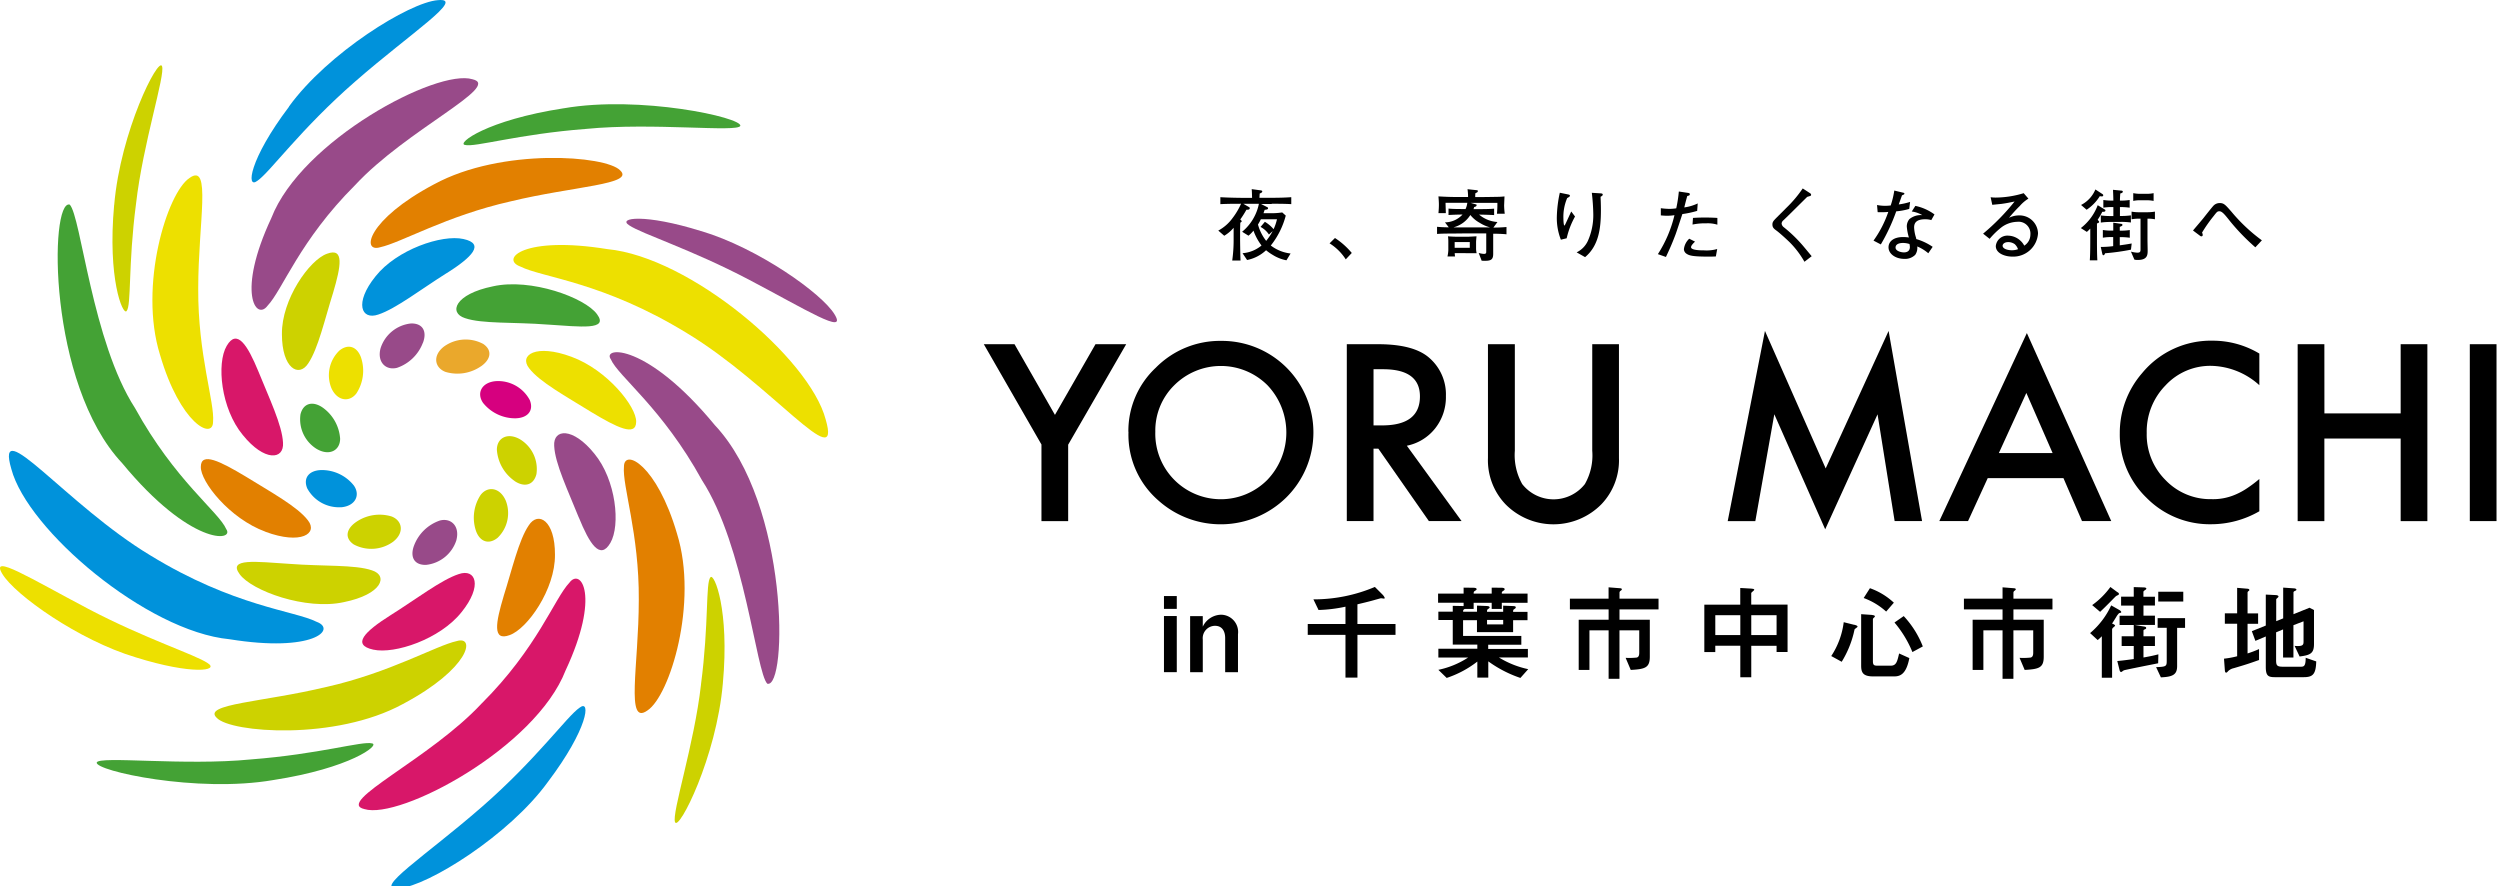 <svg id="グループ_512" data-name="グループ 512" xmlns="http://www.w3.org/2000/svg" xmlns:xlink="http://www.w3.org/1999/xlink" width="237" height="84" viewBox="0 0 237 84">
  <defs>
    <clipPath id="clip-path">
      <rect id="長方形_131" data-name="長方形 131" width="237" height="84" fill="none"/>
    </clipPath>
  </defs>
  <path id="パス_266" data-name="パス 266" d="M180.443,70.742l-5.474-9.525h2.91l3.833,6.7,3.843-6.7h2.91l-5.5,9.525v7.244h-2.532V70.742Z" transform="translate(-81.703 -28.585)"/>
  <g id="グループ_511" data-name="グループ 511">
    <g id="グループ_510" data-name="グループ 510" clip-path="url(#clip-path)">
      <path id="パス_267" data-name="パス 267" d="M200.679,69.251a8.206,8.206,0,0,1,2.6-6.082,8.543,8.543,0,0,1,6.215-2.543,8.677,8.677,0,0,1,6.141,14.856,8.859,8.859,0,0,1-12.1.283,8.243,8.243,0,0,1-2.846-6.519Zm2.553.027a6.213,6.213,0,0,0,10.608,4.536,6.5,6.5,0,0,0,.021-8.987,6.254,6.254,0,0,0-8.827,0,6.033,6.033,0,0,0-1.8,4.451" transform="translate(-93.709 -28.31)"/>
      <path id="パス_268" data-name="パス 268" d="M245.217,70.837l5.192,7.148h-3.1l-4.792-6.866h-.458v6.866h-2.532V61.216h2.964q3.326,0,4.8,1.247a4.585,4.585,0,0,1,1.631,3.673A4.768,4.768,0,0,1,247.9,69.2a4.569,4.569,0,0,1-2.692,1.642Zm-3.15-1.924h.8c2.4,0,3.593-.917,3.593-2.75q0-2.575-3.5-2.575h-.9v5.325Z" transform="translate(-111.85 -28.585)"/>
      <path id="パス_269" data-name="パス 269" d="M267.182,61.216v10.1a5.581,5.581,0,0,0,.7,3.161,3.773,3.773,0,0,0,5.938,0,5.475,5.475,0,0,0,.7-3.161v-10.1h2.532V72.01a6.028,6.028,0,0,1-1.652,4.366,6.384,6.384,0,0,1-9.115,0,6.036,6.036,0,0,1-1.652-4.366V61.216h2.543Z" transform="translate(-123.575 -28.585)"/>
      <path id="パス_270" data-name="パス 270" d="M307.269,76.884,310.8,58.856l5.757,13.033,5.965-13.033,3.172,18.027h-2.6l-1.62-10.122-4.963,10.9-4.824-10.906-1.8,10.133Z" transform="translate(-143.482 -27.483)"/>
      <path id="パス_271" data-name="パス 271" d="M356.669,72.988h-7.18l-1.866,4.072H344.9l8.3-17.825L361.2,77.061h-2.772l-1.759-4.072Zm-1.029-2.377-2.489-5.7-2.607,5.7Z" transform="translate(-161.053 -27.661)"/>
      <path id="パス_272" data-name="パス 272" d="M390.229,61.817v2.99a7,7,0,0,0-4.542-1.834,5.782,5.782,0,0,0-4.355,1.855,6.254,6.254,0,0,0-1.78,4.52,6.073,6.073,0,0,0,1.78,4.451,5.882,5.882,0,0,0,4.366,1.812,5.31,5.31,0,0,0,2.271-.437,6.616,6.616,0,0,0,1.082-.586,12.448,12.448,0,0,0,1.178-.89v3.06a9.124,9.124,0,0,1-4.563,1.231,8.409,8.409,0,0,1-6.135-2.511,8.3,8.3,0,0,1-2.532-6.1,8.636,8.636,0,0,1,2.116-5.714,8.445,8.445,0,0,1,6.748-3.076,8.577,8.577,0,0,1,4.366,1.221Z" transform="translate(-176.043 -28.291)"/>
      <path id="パス_273" data-name="パス 273" d="M411.171,67.778H418.4V61.216h2.532V77.986H418.4v-7.83h-7.233v7.83h-2.532V61.216h2.532Z" transform="translate(-190.817 -28.585)"/>
      <rect id="長方形_130" data-name="長方形 130" width="2.532" height="16.769" transform="translate(234.138 32.631)"/>
      <path id="パス_274" data-name="パス 274" d="M208.224,107.221h-1.215v-1.215h1.215Zm0,6h-1.215V107.9h1.215Z" transform="translate(-96.665 -49.5)"/>
      <path id="パス_275" data-name="パス 275" d="M212.854,109.454v1.007a1.963,1.963,0,0,1,1.738-1.135,1.637,1.637,0,0,1,1.6,1.85v3.6h-1.215v-3.241c0-.5-.187-1.157-.965-1.157a1.175,1.175,0,0,0-1.157,1.306v3.092h-1.2v-5.314h1.2Z" transform="translate(-98.831 -51.051)"/>
      <path id="パス_276" data-name="パス 276" d="M236.161,106.257a13.766,13.766,0,0,1-2.559.314l-.485-1.007a14.849,14.849,0,0,0,5.826-1.178l.709.709a.969.969,0,0,1,.229.336c0,.048-.048.059-.091.059-.021,0-.229-.032-.277-.032-.011,0-.592.16-.624.171-.661.187-1.237.314-1.6.405V107.9H240.9v1.029h-3.609v4.051h-1.135v-4.051h-3.577V107.9h3.577v-1.652Z" transform="translate(-108.605 -48.744)"/>
      <path id="パス_277" data-name="パス 277" d="M264.272,110.295v.832h-2.745a8.687,8.687,0,0,0,2.777,1.109l-.741.832a11.319,11.319,0,0,1-3.044-1.572v1.54H259.48v-1.519a9.694,9.694,0,0,1-2.905,1.551l-.789-.768a8.228,8.228,0,0,0,2.825-1.167h-2.825V110.3h3.694v-.394H257.15v-2.329h-1.365v-.789h1.365v-.554l1.029.021v-.314h-2.42v-.869h2.42v-.565l.848.011c.277,0,.384.037.384.139,0,.059-.021.069-.2.187-.08.048-.08.149-.08.229h1.711v-.565l.949.011c.059,0,.277.011.277.128,0,.08-.021.091-.176.2-.091.059-.091.069-.091.229h2.441v.869H261.8v.581h-.959v-.581h-1.711v.581h-.848c-.149.091-.149.117-.149.267h1.317v-.581l.8.032c.2.011.394.011.394.139,0,.048-.021.069-.176.176-.069.048-.069.128-.069.24h1.53v-.581l.8.032c.267.011.394.011.394.128,0,.059-.011.08-.171.187-.08.048-.08.128-.08.24h1.365v.789h-1.365v1.135h-3.427v-1.135h-1.317v1.493h5.522v.837h-3.14v.394h3.753Zm-3.87-2.3h1.53v-.426H260.4Z" transform="translate(-119.429 -48.8)"/>
      <path id="パス_278" data-name="パス 278" d="M282.877,104.456l1,.08c.171.011.245.021.245.117,0,.048-.032.069-.128.139a.219.219,0,0,0-.091.165v.576h3.7v1.018h-3.7v.975h2.873v3.507c0,1.045-.442,1.178-1.807,1.253l-.485-1.146a6.5,6.5,0,0,0,1.055-.027c.171-.048.235-.187.235-.464v-2.116H283.9v4.595h-1.029v-4.595h-1.818v3.753h-1.018v-4.76h2.836v-.975H279.2v-1.018h3.667v-1.077Z" transform="translate(-130.374 -48.777)"/>
      <path id="パス_279" data-name="パス 279" d="M309.959,110.653v-.6h-2.4v2.985H306.52V110.05h-2.372v.6h-1.039v-4.494h3.406v-1.583l1.029.059c.139.011.3.021.3.117,0,.059-.288.245-.288.3v1.1H311v4.494h-1.045Zm-3.438-3.5h-2.372v1.887h2.372Zm3.438,0h-2.4v1.887h2.4Z" transform="translate(-141.539 -48.833)"/>
      <path id="パス_280" data-name="パス 280" d="M327.853,108.071c.128.032.325.08.325.187,0,.043-.171.149-.277.24-.043.171-.08.346-.1.426a9.493,9.493,0,0,1-1.125,2.66l-.991-.544a7.515,7.515,0,0,0,1.183-3.209l.981.245Zm1.668-.927c.08.011.3.027.3.128a.1.1,0,0,1-.037.08c-.139.117-.149.16-.149.208V111.5c0,.394.091.453.437.453h1.258c.522,0,.613-.394.789-1.157l.97.437c-.3,1.583-.911,1.738-1.455,1.738h-1.967c-1,0-1.146-.394-1.146-1.039v-4.861l1.007.069Zm-.171-2.537a6.484,6.484,0,0,1,2.271,1.375l-.73.842a6.479,6.479,0,0,0-2.132-1.285l.592-.927Zm3.209,2.649a9.017,9.017,0,0,1,1.807,2.873l-.986.533a10.43,10.43,0,0,0-1.7-2.8l.88-.613Z" transform="translate(-152.083 -48.847)"/>
      <path id="パス_281" data-name="パス 281" d="M352.946,104.456l1,.08c.171.011.245.021.245.117,0,.048-.032.069-.128.139a.219.219,0,0,0-.091.165v.576h3.7v1.018h-3.7v.975h2.873v3.507c0,1.045-.442,1.178-1.807,1.253l-.485-1.146a6.5,6.5,0,0,0,1.055-.027c.171-.048.24-.187.24-.464v-2.116H353.97v4.595h-1.029v-4.595h-1.818v3.753h-1.018v-4.76h2.836v-.975h-3.662v-1.018h3.662v-1.077Z" transform="translate(-163.099 -48.777)"/>
      <path id="パス_282" data-name="パス 282" d="M372.822,109.066a4.237,4.237,0,0,1-.384.357l-.72-.661a7.567,7.567,0,0,0,2-2.628l.752.426c.069.037.2.128.2.208,0,.059-.043.069-.2.1a1.646,1.646,0,0,0-.277.368c-.219.357-.245.394-.394.624.091.027.288.117.288.2,0,.032-.149.149-.176.176a.287.287,0,0,0-.107.171v4.584h-.975v-3.913Zm1.514-4.179c.043.032.117.1.117.16,0,.08-.08.107-.208.171-.059.021-.117.08-.267.229-.81.832-1.055,1.055-1.311,1.3l-.752-.64a7.6,7.6,0,0,0,1.727-1.716l.693.512Zm3.529.416v.848h-1.087v.959h1.087v.88h-1.919l.752.128c.24.037.336.048.336.16,0,.08-.059.1-.176.149-.08.032-.08.08-.08.149v.485h1.087v.927h-1.087v1.087c.65-.117.938-.176,1.413-.3l-.021.848c-.741.149-2.7.533-3.23.661-.048.011-.235.171-.288.171s-.117-.091-.139-.176l-.219-.869c.394-.037.517-.048,1.562-.187v-1.237h-1.146v-.927h1.146v-1.066h-1.343v-.88h1.343v-.959h-1.2v-.848h1.2V104.4l.986.032s.208.011.208.107a.128.128,0,0,1-.059.1c-.187.128-.219.149-.219.24v.437h1.087Zm.256,2.964v-.927h2.6v.927h-.752v3.614c0,.81-.394,1.029-1.54,1.077l-.453-.97c1.007-.032,1.007-.091,1.007-.672v-3.054h-.858Zm.059-3.427h2.372v.927h-2.372Z" transform="translate(-173.577 -48.744)"/>
      <path id="パス_283" data-name="パス 283" d="M395.614,106.947h1.167v-2.42l.938.08c.171.011.219.059.219.128,0,.048-.021.059-.1.117a.157.157,0,0,0-.069.128v1.967h1v.986h-1v2.814a9.714,9.714,0,0,0,1.087-.416v1.039c-1.055.373-1.194.416-2.393.773a1.1,1.1,0,0,0-.512.256c-.139.149-.149.165-.208.165-.08,0-.117-.059-.128-.245l-.08-1.077a8.276,8.276,0,0,0,1.247-.229v-3.081h-1.167v-.986Zm3.891-1.78.97.048s.224.021.224.128c0,.048-.011.059-.107.149s-.107.091-.107.149v2.047l.661-.267v-2.916l.986.069c.069,0,.267.021.267.128,0,.059-.032.069-.16.128-.1.048-.117.091-.117.149v2.047l1.519-.613.426.219v3.209c0,.89-.325,1.066-1.365,1.194l-.474-1.007c.848.08.848-.128.848-.453V107.7l-.959.368v3.065h-.981v-2.665l-.661.277v2.66c0,.5.107.6.661.6h1.69c.3,0,.453-.08.453-.848l1,.346c-.032,1.237-.336,1.493-1.194,1.493h-2.719c-.634,0-.869-.117-.869-.975v-2.884l-.986.416-.336-.917,1.322-.533v-2.916Z" transform="translate(-184.7 -48.8)"/>
      <path id="パス_284" data-name="パス 284" d="M221.734,35.044h-1.018l.586.3c.059.032.08.043.08.112,0,.112-.171.128-.32.139-.053.155-.059.176-.112.325h.693a6.619,6.619,0,0,0,1.082-.075l.336.3a7.675,7.675,0,0,1-1.418,2.836,3.761,3.761,0,0,0,1.876.757l-.394.645a3.755,3.755,0,0,1-1.29-.506,4.519,4.519,0,0,1-.64-.448,3.684,3.684,0,0,1-1.8.927l-.432-.645a3.2,3.2,0,0,0,1.8-.73A5.271,5.271,0,0,1,220,37.571a2.884,2.884,0,0,1-.474.48l-.6-.373a4.622,4.622,0,0,0,1.588-2.649h-1.471l.533.309a.126.126,0,0,1,.075.1c0,.021-.005.149-.2.149h-.117a9.357,9.357,0,0,1-.586.927l.08.069a.243.243,0,0,1,.053.1c0,.053-.016.059-.128.133-.005.149-.021.506-.021.848v.714c0,.187.016,1.535.043,2.026h-.789a14,14,0,0,0,.133-1.983V37.3a3.5,3.5,0,0,1-.89.757l-.565-.49a4.034,4.034,0,0,0,1.359-1.194,6.76,6.76,0,0,0,.8-1.349c-.437,0-1.29,0-1.962.037V34.4c.778.053,1.983.064,2.175.064h.832c-.016-.549-.016-.608-.037-.826l.837.112c.1.016.165.037.165.1,0,.1-.091.139-.245.208-.005.165-.021.288-.021.4h1.157c.7,0,1.413-.021,1.86-.059v.661c-.618-.037-1.242-.037-1.86-.037ZM220.694,36.5a4.056,4.056,0,0,1-.267.49,4.33,4.33,0,0,0,.778,1.551,5.644,5.644,0,0,0,.618-.927l-.357.325a2.206,2.206,0,0,0-.794-.72l.41-.485a3.31,3.31,0,0,1,.826.7,4.624,4.624,0,0,0,.32-.938H220.7Z" transform="translate(-101.171 -15.707)"/>
      <path id="パス_285" data-name="パス 285" d="M237.994,44.352a4.915,4.915,0,0,0-1.535-1.519l.512-.506a7.146,7.146,0,0,1,1.594,1.418Z" transform="translate(-110.416 -19.764)"/>
      <path id="パス_286" data-name="パス 286" d="M260.9,37.846v1.924c0,.608-.245.7-1.093.656l-.283-.736a2.171,2.171,0,0,0,.512.091c.1,0,.187-.037.2-.128.005-.037.005-.251.005-.3V37.836h-1.791c-.224,0-1.322.016-1.567.016-.773,0-1.082.021-1.306.037v-.677c.251.021.506.043,1.114.053l-.362-.474a2.288,2.288,0,0,0,1.663-.741c-.149,0-.656.005-1.327.043v-.608c.437.043.965.043,1.423.043h.192a1.9,1.9,0,0,0,.165-.592h-2.063c.005.267.027.848.027.981h-.7c.032-.346.043-.581.043-.81,0-.277-.027-.586-.043-.778.666.037,1.082.059,1.972.059h.837a5.151,5.151,0,0,0-.053-.741l.848.091c.1.005.128.016.128.091,0,.1-.059.117-.229.2a2.873,2.873,0,0,0-.016.362h.757c.2,0,1.215-.016,1.439-.021.24-.005.4-.021.581-.037-.005.059-.037.848-.037.853a7.412,7.412,0,0,0,.059.789h-.741a8.892,8.892,0,0,0,.043-1.034h-2.548l.469.133c.08.021.112.032.112.069,0,.128-.117.171-.229.192-.032.091-.037.128-.069.2h.517c.437,0,1,0,1.439-.043V36.1c-.762-.037-1.269-.043-1.423-.043a2.976,2.976,0,0,0,1.738.7l-.384.528h.1c.384,0,.789-.021,1.141-.053v.693c-.3-.043-1.045-.059-1.269-.059Zm-2.681,1.86h-.965a1.752,1.752,0,0,0,.032.32h-.72a3.619,3.619,0,0,0,.08-.581v-.778a3.613,3.613,0,0,0-.032-.554c.341.032.848.043.858.043h1c.075,0,.72-.037.848-.043-.021.2-.043.421-.043.57V39.3a1.933,1.933,0,0,0,.053.416l-1.1-.005Zm1.4-2.873a2.928,2.928,0,0,1-.885-.741,2.693,2.693,0,0,1-1.6,1.173c.506.005.554.005.762.005h2.042l.666-.005a3.522,3.522,0,0,1-.986-.432Zm-.938,1.828h-1.434v.544h1.434Z" transform="translate(-119.345 -15.711)"/>
      <path id="パス_287" data-name="パス 287" d="M277.806,38.6l-.544.133a5.611,5.611,0,0,1-.384-2.159,11.886,11.886,0,0,1,.283-2.292l.81.165c.059.016.149.037.149.117s-.091.128-.261.224a4.551,4.551,0,0,0-.357,1.94c0,.245.032.661.091.661.032,0,.037-.016.1-.139.075-.155.512-1.114.554-1.189l.357.474a7.793,7.793,0,0,0-.794,2.068Zm3.22-3.939c.005.2.032.677.032,1.269,0,1.679-.187,3.363-1.5,4.456l-.8-.453a2.251,2.251,0,0,0,1.055-1.071,5.955,5.955,0,0,0,.522-2.548,20.2,20.2,0,0,0-.139-2.026l.848.053c.064.005.187.016.187.117s-.117.155-.192.2Z" transform="translate(-129.291 -16.01)"/>
      <path id="パス_288" data-name="パス 288" d="M298.57,35.9a9.219,9.219,0,0,1-1.4.3c-.1.3-.544,1.663-.645,1.93-.362.965-.656,1.588-.912,2.137L294.849,40a11.877,11.877,0,0,0,1.572-3.694,4.287,4.287,0,0,1-.7.053c-.24,0-.41-.016-.592-.032v-.682a6.784,6.784,0,0,0,.832.064,4.476,4.476,0,0,0,.629-.053,12.524,12.524,0,0,0,.245-1.594l.853.128c.128.021.187.037.187.133s-.059.128-.24.165c-.133.469-.165.608-.283,1.082a4.268,4.268,0,0,0,1.274-.378l-.053.714Zm1.775,4.318c-.288.016-.544.016-.736.016-1.514,0-1.791-.112-2.026-.261a.543.543,0,0,1-.267-.437,1.6,1.6,0,0,1,.506-1l.549.277c-.165.155-.378.373-.378.528,0,.3.949.3,1.226.3a3.683,3.683,0,0,0,1.253-.128Zm.139-3.012a3.105,3.105,0,0,0-1.045-.128,5.842,5.842,0,0,0-1.306.117l.043-.629c.245-.016.6-.037,1.119-.037s.848.016,1.194.037v.64Z" transform="translate(-137.682 -15.907)"/>
      <path id="パス_289" data-name="パス 289" d="M318.257,40.462a8.629,8.629,0,0,0-1.413-1.86c-.346-.336-.96-.89-1.247-1.1-.267-.192-.378-.309-.378-.581,0-.24.112-.357.416-.666l.89-.89a11.543,11.543,0,0,0,1.567-1.855l.666.432c.059.037.128.08.128.171a.114.114,0,0,1-.059.1c-.043.021-.267.08-.315.1-.506.5-.858.853-1.61,1.594-.171.171-.48.469-.624.608a.451.451,0,0,0-.187.32.494.494,0,0,0,.2.346,13.233,13.233,0,0,1,1.818,1.754c.288.341.629.757.832,1l-.693.533Z" transform="translate(-147.194 -15.646)"/>
      <path id="パス_290" data-name="パス 290" d="M336.584,35.634a6.379,6.379,0,0,1-1.231.229A18.009,18.009,0,0,1,333.892,39l-.693-.362a10.434,10.434,0,0,0,1.4-2.719,7.354,7.354,0,0,1-1.007.021l-.059-.677a3.847,3.847,0,0,0,.789.075,4.5,4.5,0,0,0,.506-.032,8.2,8.2,0,0,0,.341-1.413l.778.187c.165.037.176.043.176.1,0,.075-.021.08-.224.165-.192.549-.229.64-.309.864a6.171,6.171,0,0,0,1.077-.24l-.08.656Zm2.084,1.055a2.1,2.1,0,0,0-.565-.075c-.858,0-1.055.357-1.055.778a3.629,3.629,0,0,0,.192,1,.359.359,0,0,0,.016.1,5.522,5.522,0,0,1,1.551.736l-.416.608a4,4,0,0,0-1.045-.645,1.163,1.163,0,0,1-.192.794,1.361,1.361,0,0,1-1.045.384c-.8,0-1.487-.458-1.487-1.1,0-.485.394-.97,1.4-.97a4,4,0,0,1,.533.043,4.717,4.717,0,0,1-.2-1.039,1.079,1.079,0,0,1,.245-.7,1.691,1.691,0,0,1,1.226-.378,2.655,2.655,0,0,0-1-.346l.341-.533a4.674,4.674,0,0,1,1.812.81l-.309.549ZM336.61,38.96a2.057,2.057,0,0,0-.608-.1c-.437,0-.714.149-.714.437,0,.325.512.458.794.458.41,0,.565-.224.565-.512A1.452,1.452,0,0,0,336.61,38.96Z" transform="translate(-155.59 -15.828)"/>
      <path id="パス_291" data-name="パス 291" d="M355.439,40.364c-.64,0-1.546-.288-1.546-1a1.1,1.1,0,0,1,1.173-.986,1.769,1.769,0,0,1,1.141.458,1.7,1.7,0,0,1,.384.49,1.246,1.246,0,0,0,.581-1.039,1.123,1.123,0,0,0-1.253-1.221,2.6,2.6,0,0,0-1.461.5,7.521,7.521,0,0,0-1.151,1.114l-.618-.49a21.116,21.116,0,0,0,2.985-3.049c-.49.1-.73.155-1.231.224-.139.016-.757.075-.885.091l-.155-.72a3.492,3.492,0,0,0,.49.032,9.28,9.28,0,0,0,2.644-.416l.448.517a3.43,3.43,0,0,0-.821.7,12.435,12.435,0,0,0-1.018,1.119,2.077,2.077,0,0,1,.949-.229,1.75,1.75,0,0,1,1.8,1.706A2.35,2.35,0,0,1,355.439,40.364Zm.267-1.167a1.068,1.068,0,0,0-.64-.208c-.373,0-.528.208-.528.341,0,.283.448.432.874.432a1.659,1.659,0,0,0,.586-.1,1.165,1.165,0,0,0-.3-.469Z" transform="translate(-164.691 -16.038)"/>
      <path id="パス_292" data-name="パス 292" d="M372.1,35.8a6.354,6.354,0,0,1-.437.757c.053.069.139.165.139.2,0,.091-.149.133-.208.149V38.34c0,1.253.016,1.684.037,2.063h-.714c.021-.357.043-.762.043-2.058V37.4c-.139.139-.224.224-.325.309l-.57-.362a4.928,4.928,0,0,0,1.6-2.169l.656.4c.069.037.075.069.075.1,0,.117-.117.128-.3.128m-.043-1.461c-.043,0-.149-.016-.192-.021a4.189,4.189,0,0,1-1.247,1.285l-.528-.453a2.905,2.905,0,0,0,1.359-1.471l.645.421c.064.043.1.075.1.128s-.037.112-.139.112m1.8,2.42h-.943a6.8,6.8,0,0,0-.949.059v-.677a6.978,6.978,0,0,0,.949.059h.24v-.853h-.117a5.166,5.166,0,0,0-.832.059v-.73a5.217,5.217,0,0,0,.832.059h.117c-.005-.469-.016-.565-.032-1.023l.773.075c.053,0,.155.016.155.1,0,.112-.139.149-.24.171-.016.229-.032.458-.032.677a5.256,5.256,0,0,0,.922-.059v.73a6.489,6.489,0,0,0-.922-.059V36.2a6.761,6.761,0,0,0,1.039-.059v.677a7.039,7.039,0,0,0-.965-.059Zm.965,2.628a21.055,21.055,0,0,1-2.452.341c-.016.043-.064.187-.165.187-.037,0-.075-.016-.112-.187l-.133-.6a8.894,8.894,0,0,0,1.178-.075V38.2H373a4.844,4.844,0,0,0-.848.059v-.73a4.9,4.9,0,0,0,.848.059h.139v-.752l.693.1c.112.016.176.021.176.112,0,.075-.032.091-.251.187v.357a5.576,5.576,0,0,0,.949-.059v.73a6.422,6.422,0,0,0-.949-.059v.778c.224-.032.741-.1,1.13-.176l-.069.581Zm1.567-2.932v1.988c0,.165.016.874.016,1.018,0,.384,0,.9-.922.9a1.214,1.214,0,0,1-.336-.032l-.325-.757a2.826,2.826,0,0,0,.608.1c.3,0,.3-.139.3-.341V36.453h-.112a4.2,4.2,0,0,0-.736.059v-.725a3.892,3.892,0,0,0,.736.059h.736a4.42,4.42,0,0,0,.741-.059v.725A3.741,3.741,0,0,0,376.386,36.453Zm-.064-1.754h-.64a2.91,2.91,0,0,0-.645.064v-.736a3.561,3.561,0,0,0,.645.064h.64a3.228,3.228,0,0,0,.645-.064v.736a3.523,3.523,0,0,0-.645-.064" transform="translate(-172.802 -15.725)"/>
      <path id="パス_293" data-name="パス 293" d="M395.93,40.316a20.16,20.16,0,0,1-2.4-2.478c-.49-.619-.752-.939-1-.939-.208,0-.245.059-.57.474a13.364,13.364,0,0,0-1.082,1.546.6.6,0,0,1,.064.223.124.124,0,0,1-.117.133.2.2,0,0,1-.139-.053l-.666-.5c.155-.192.858-1.007,1-1.189s.762-.97.911-1.13a.81.81,0,0,1,.624-.283c.394,0,.533.165,1.1.81a16.153,16.153,0,0,0,2.894,2.724Z" transform="translate(-182.123 -16.87)"/>
      <path id="パス_294" data-name="パス 294" d="M54.972,76.116a3.3,3.3,0,0,1-1.583-3.31c.267-1.077,1.162-1.274,2.074-.661a3.948,3.948,0,0,1,1.684,2.969c0,1.109-1,1.658-2.175,1" transform="translate(-24.903 -33.528)" fill="#44a235"/>
      <path id="パス_295" data-name="パス 295" d="M90.053,81.82a3.938,3.938,0,0,1-1.684-2.969c0-1.109,1-1.658,2.169-1a3.3,3.3,0,0,1,1.583,3.31c-.267,1.077-1.162,1.274-2.074.661Z" transform="translate(-41.265 -36.22)" fill="#cdd200"/>
      <path id="パス_296" data-name="パス 296" d="M57.74,87.119a3.414,3.414,0,0,1-3.22-1.8c-.405-1.013.219-1.69,1.327-1.722a3.873,3.873,0,0,1,3.1,1.466c.64.917.139,1.946-1.21,2.063Z" transform="translate(-25.401 -39.035)" fill="#0092db"/>
      <path id="パス_297" data-name="パス 297" d="M88.774,71.3a3.907,3.907,0,0,1-3.1-1.461c-.64-.922-.139-1.951,1.21-2.063a3.4,3.4,0,0,1,3.22,1.8c.405,1.013-.224,1.69-1.327,1.722Z" transform="translate(-39.879 -31.644)" fill="#d6007f"/>
      <path id="パス_298" data-name="パス 298" d="M66.144,94.082a3.519,3.519,0,0,1-3.742.261c-.9-.613-.7-1.482.219-2.122a3.916,3.916,0,0,1,3.374-.528c1.034.405,1.221,1.546.149,2.388" transform="translate(-28.868 -42.731)" fill="#cdd200"/>
      <path id="パス_299" data-name="パス 299" d="M81.822,62.917a3.934,3.934,0,0,1-3.374.528c-1.034-.405-1.221-1.546-.149-2.388A3.508,3.508,0,0,1,82.04,60.8c.9.618.7,1.482-.219,2.122" transform="translate(-36.226 -28.192)" fill="#eaa82c"/>
      <path id="パス_300" data-name="パス 300" d="M77.53,94.357a3.392,3.392,0,0,1-2.9,2.377c-1.151.021-1.519-.794-1.125-1.834a4,4,0,0,1,2.447-2.372c1.066-.277,1.9.538,1.572,1.828Z" transform="translate(-34.253 -43.182)" fill="#984a89"/>
      <path id="パス_301" data-name="パス 301" d="M71.624,59.359a4,4,0,0,1-2.447,2.372c-1.066.272-1.9-.538-1.572-1.828a3.392,3.392,0,0,1,2.9-2.377c1.151-.021,1.519.8,1.125,1.834Z" transform="translate(-31.535 -26.862)" fill="#984a89"/>
      <path id="パス_302" data-name="パス 302" d="M87.281,88.027a3.246,3.246,0,0,1-.752,3.577c-.88.709-1.727.33-2.068-.709a3.926,3.926,0,0,1,.458-3.353c.666-.869,1.812-.72,2.361.49Z" transform="translate(-39.356 -40.62)" fill="#cdd200"/>
      <path id="パス_303" data-name="パス 303" d="M61.552,62.742a3.926,3.926,0,0,1-.458,3.353c-.666.864-1.812.72-2.361-.49a3.246,3.246,0,0,1,.752-3.577c.885-.709,1.722-.33,2.068.709Z" transform="translate(-27.31 -28.795)" fill="#ede000"/>
      <path id="パス_304" data-name="パス 304" d="M89.025,99.6c.8-2.527,1.434-5.32,2.383-6.711.89-1.381,2.5-.474,2.484,2.788.032,3.278-2.628,7.036-4.3,7.617-1.658.613-1.311-1.194-.565-3.694" transform="translate(-41.281 -43.085)" fill="#e28000"/>
      <path id="パス_305" data-name="パス 305" d="M50.139,52.631c-.037-3.273,2.607-7.031,4.275-7.612,1.658-.618,1.317,1.189.581,3.683-.794,2.521-1.418,5.309-2.361,6.711-.89,1.381-2.5.48-2.495-2.777Z" transform="translate(-23.412 -20.965)" fill="#cdd200"/>
      <path id="パス_306" data-name="パス 306" d="M100.885,85.033c-1.007-2.521-2.255-5.107-2.329-6.78-.107-1.636,1.77-1.8,3.811.736,2.063,2.5,2.489,6.8,1.514,8.459-.975,1.679-1.978.075-2.99-2.415Z" transform="translate(-46.019 -35.979)" fill="#984a89"/>
      <path id="パス_307" data-name="パス 307" d="M41.4,69.356c-2.068-2.495-2.5-6.786-1.524-8.443.97-1.674,1.978-.075,3,2.409,1.013,2.511,2.26,5.1,2.34,6.77.112,1.636-1.77,1.8-3.811-.73Z" transform="translate(-18.386 -28.122)" fill="#d81769"/>
      <path id="パス_308" data-name="パス 308" d="M99.773,68.224c-2.383-1.482-4.947-2.878-5.922-4.174-.981-1.242.634-2.34,4.019-1.082,3.406,1.247,6.178,4.76,6.13,6.167-.011,1.439-1.85.517-4.227-.911" transform="translate(-43.692 -29.144)" fill="#ede000"/>
      <path id="パス_309" data-name="パス 309" d="M41.848,88.537c-3.411-1.247-6.178-4.755-6.13-6.162.011-1.439,1.855-.506,4.232.917,2.388,1.477,4.947,2.873,5.922,4.168.981,1.242-.645,2.335-4.03,1.082Z" transform="translate(-16.679 -38.129)" fill="#e28000"/>
      <path id="パス_310" data-name="パス 310" d="M89.817,54.38c-3.2-.251-6.226-.053-7.841-.613-1.567-.5-.97-2.276,2.649-3.012,3.587-.81,8.747,1.071,9.877,2.649,1.13,1.53-1.54,1.178-4.685.975" transform="translate(-37.899 -23.61)" fill="#44a235"/>
      <path id="パス_311" data-name="パス 311" d="M52.268,103.743c-3.593.8-8.763-1.077-9.888-2.66-1.125-1.53,1.556-1.173,4.707-.97,3.209.251,6.231.059,7.846.618,1.567.5.959,2.276-2.665,3.012" transform="translate(-19.668 -46.661)" fill="#cdd200"/>
      <path id="パス_312" data-name="パス 312" d="M72.43,45.664c-2.436,1.53-4.824,3.385-6.482,3.929-1.62.565-2.308-1.087-.272-3.614,2.015-2.548,6.311-4,8.337-3.545,2.068.448.832,1.706-1.578,3.236Z" transform="translate(-30.081 -19.776)" fill="#0092db"/>
      <path id="パス_313" data-name="パス 313" d="M73.824,105.628c-2.026,2.548-6.333,3.992-8.358,3.539-2.063-.453-.821-1.706,1.6-3.236,2.441-1.53,4.84-3.379,6.5-3.923,1.62-.565,2.3,1.093.261,3.619" transform="translate(-30.083 -47.582)" fill="#d81769"/>
      <path id="パス_314" data-name="パス 314" d="M48.736,118.315c6.087-1.375,10.416-3.929,12.377-4.355,1.812-.554,1.263,2.591-5.112,5.97-6.391,3.486-16.311,2.724-17.633,1.311-1.429-1.327,4.43-1.493,10.373-2.932Z" transform="translate(-17.815 -53.185)" fill="#cdd200"/>
      <path id="パス_315" data-name="パス 315" d="M71.946,30.58c6.4-3.481,16.311-2.724,17.633-1.311,1.429,1.333-4.43,1.493-10.373,2.932-6.093,1.37-10.416,3.929-12.377,4.35-1.812.554-1.263-2.591,5.112-5.97Z" transform="translate(-30.785 -13.114)" fill="#e28000"/>
      <path id="パス_316" data-name="パス 316" d="M75.474,114.726c5.272-5.266,6.871-9.931,8.3-11.434,1.077-1.45,2.958,1.215-.362,8.315-2.852,7.356-15.719,14.184-19.072,13.15-2.836-.645,6.253-4.765,11.135-10.037Z" transform="translate(-29.793 -48.055)" fill="#d81769"/>
      <path id="パス_317" data-name="パス 317" d="M46.615,27.156c2.852-7.356,15.719-14.184,19.072-13.15,2.836.645-6.253,4.771-11.135,10.037-5.272,5.261-6.871,9.936-8.3,11.434-1.077,1.455-2.958-1.221.362-8.315Z" transform="translate(-20.891 -6.491)" fill="#984a89"/>
      <path id="パス_318" data-name="パス 318" d="M112.365,95.034c.043-6.269-1.578-10.8-1.407-12.638.011-1.738,3.113-.208,5.032,6.37,2.031,6.551-.682,15.352-2.8,16.748-2.116,1.524-.826-4.259-.826-10.48Z" transform="translate(-51.807 -38.166)" fill="#e28000"/>
      <path id="パス_319" data-name="パス 319" d="M27.821,48.188c-2.031-6.551.682-15.352,2.8-16.748,2.116-1.524.826,4.259.826,10.48-.037,6.274,1.578,10.8,1.407,12.638-.011,1.738-3.113.208-5.032-6.37Z" transform="translate(-12.656 -14.566)" fill="#ede000"/>
      <path id="パス_320" data-name="パス 320" d="M117.18,74.772c-3.779-6.871-7.942-9.84-8.646-11.471-.848-1.2,3.379-1.61,9.867,6.253,7.068,7.527,6.892,25.042,4.968,24.509-1.066-1.093-2.132-13.033-6.189-19.291" transform="translate(-50.631 -29.247)" fill="#984a89"/>
      <path id="パス_321" data-name="パス 321" d="M16.366,60.885C9.3,53.358,9.474,35.848,11.4,36.376c1.066,1.093,2.132,13.033,6.189,19.291,3.779,6.871,7.942,9.835,8.646,11.471.842,1.2-3.379,1.61-9.867-6.253" transform="translate(-4.789 -16.981)" fill="#44a235"/>
      <path id="パス_322" data-name="パス 322" d="M107.765,51.932c-7.948-4.877-13.72-5.266-15.794-6.317-1.951-.714.32-2.937,8.251-1.652,7.857.757,19.163,10.357,20.687,16.135,1.594,5.458-5.24-3.4-13.145-8.166" transform="translate(-42.639 -20.346)" fill="#ede000"/>
      <path id="パス_323" data-name="パス 323" d="M22.5,98.043C14.645,97.291,3.345,87.686,1.815,81.908c-1.594-5.464,5.24,3.4,13.145,8.166,7.948,4.877,13.715,5.261,15.794,6.317,1.951.714-.32,2.937-8.251,1.652" transform="translate(-0.739 -37.443)" fill="#0092db"/>
      <path id="パス_324" data-name="パス 324" d="M8.368,104.743c5.453,2.857,10.122,4.328,11.316,5.139,1.178.73-1.429,1.141-6.818-.544C7.478,107.728,1.4,103.41.223,101.432c-1.221-2.015,2.713.453,8.145,3.31" transform="translate(0 -47.022)" fill="#ede000"/>
      <path id="パス_325" data-name="パス 325" d="M118.5,40.069c5.389,1.61,11.466,5.927,12.644,7.905,1.226,2.015-2.719-.458-8.145-3.31-5.453-2.862-10.122-4.328-11.316-5.133-1.178-.73,1.429-1.141,6.818.544Z" transform="translate(-52.022 -18.163)" fill="#984a89"/>
      <path id="パス_326" data-name="パス 326" d="M31.8,133.7c6.514-.5,10.576-1.77,11.5-1.519.778.144-2.047,2.345-9.376,3.475-7.223,1.247-16.876-.869-16.732-1.663.224-.65,8.294.33,14.616-.293Z" transform="translate(-8.025 -61.706)" fill="#44a235"/>
      <path id="パス_327" data-name="パス 327" d="M91.951,18.919c7.223-1.247,16.876.869,16.732,1.663-.224.65-8.294-.33-14.616.293-6.508.5-10.576,1.77-11.5,1.519-.778-.144,2.042-2.345,9.376-3.475Z" transform="translate(-38.498 -8.655)" fill="#44a235"/>
      <path id="パス_328" data-name="パス 328" d="M78.146,135.165c5.266-4.589,8.108-8.64,9.318-9.45,1.066-.816.8,1.988-3.012,7.036-3.678,5.091-11.423,9.893-14.115,10.1-2.708.256,2.58-3.124,7.8-7.681Z" transform="translate(-32.502 -58.638)" fill="#0092db"/>
      <path id="パス_329" data-name="パス 329" d="M48.28,10.1C51.958,5.02,59.7.217,62.395.015c2.7-.262-2.575,3.118-7.8,7.681-5.266,4.584-8.108,8.635-9.318,9.451-1.066.82-.8-1.988,3.012-7.036Z" transform="translate(-20.887 0)" fill="#0092db"/>
      <path id="パス_330" data-name="パス 330" d="M122.484,112.8c.762-5.81.426-9.669.9-10.165.352-.416,1.818,3.1,1.173,10.064-.608,7-4.179,14.04-4.531,13.155-.341-.81,1.812-7.335,2.463-13.06Z" transform="translate(-56.031 -47.912)" fill="#cdd200"/>
      <path id="パス_331" data-name="パス 331" d="M20.164,24.851c.6-6.994,4.179-14.046,4.531-13.161.341.81-1.812,7.335-2.463,13.06-.762,5.815-.421,9.669-.9,10.165-.357.416-1.812-3.092-1.173-10.064Z" transform="translate(-9.338 -5.423)" fill="#cdd200"/>
    </g>
  </g>
</svg>
